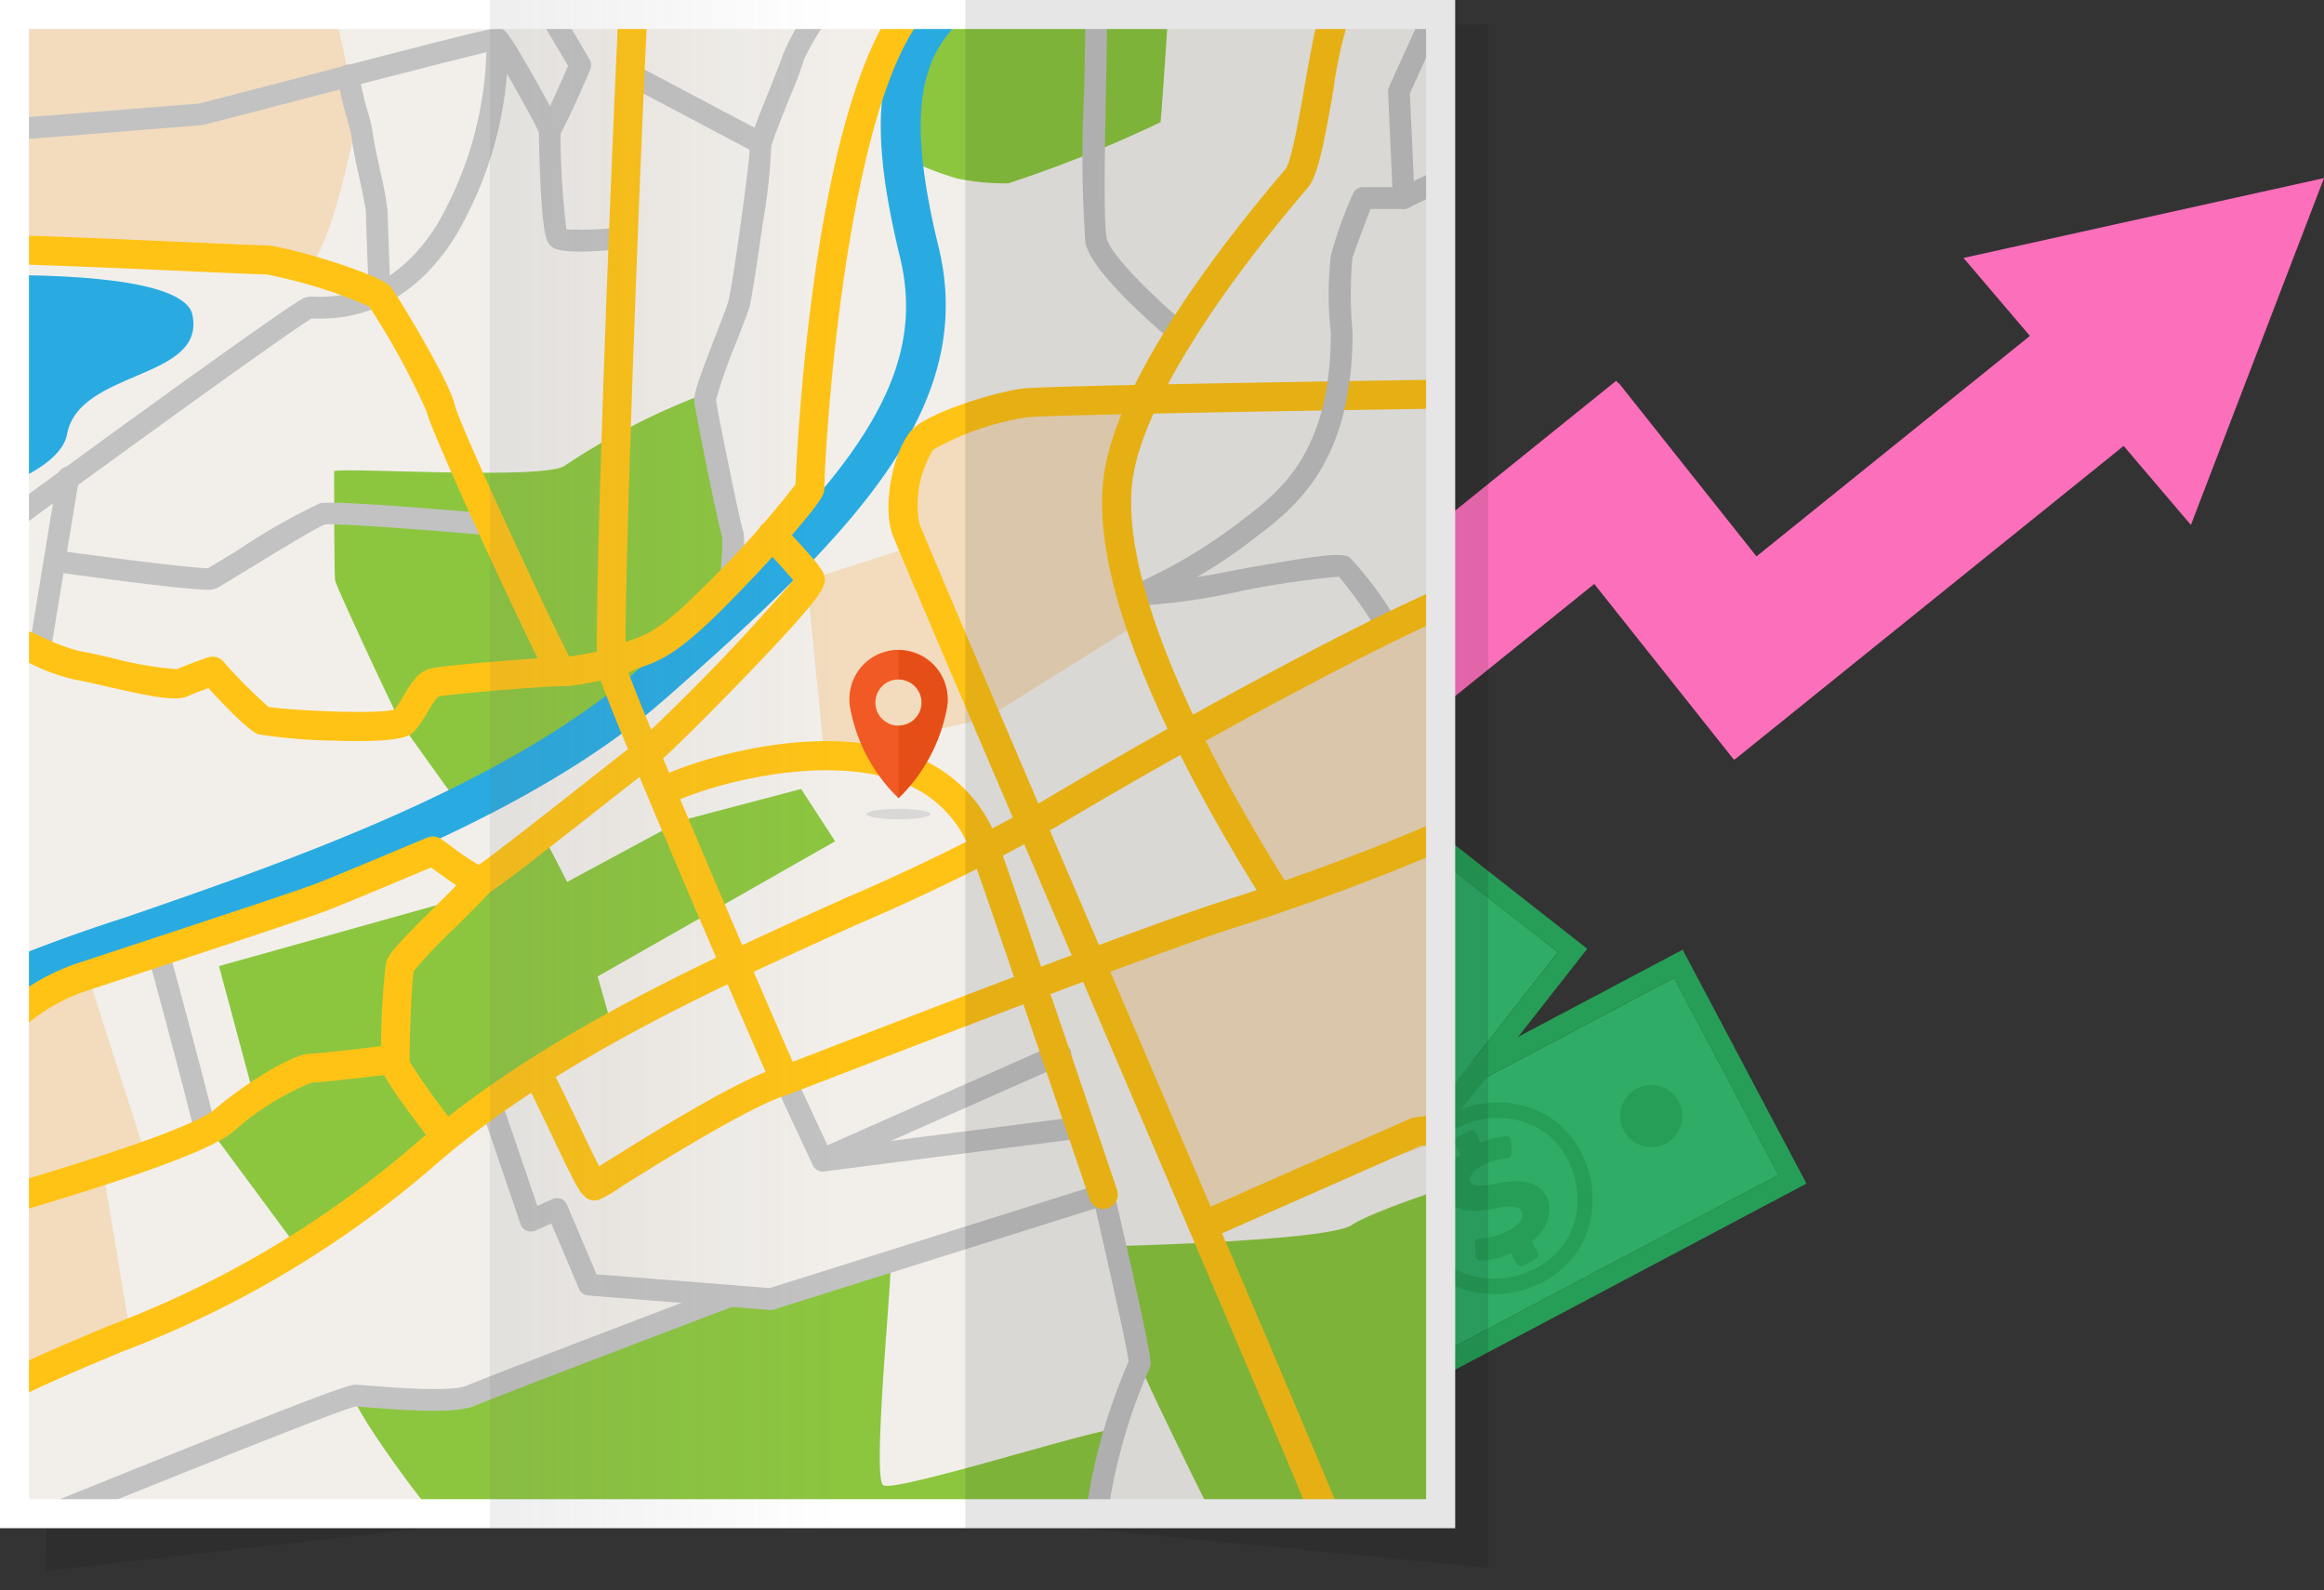 <svg xmlns="http://www.w3.org/2000/svg" xmlns:xlink="http://www.w3.org/1999/xlink" width="140.785" height="96.323" viewBox="0 0 140.785 96.323"><rect x="0" y="0" width="140.785" height="96.323" fill="#333333" stroke="none"/><defs><clipPath id="a"><rect width="48.486" height="48.754" fill="none"/></clipPath><clipPath id="b"><rect width="86.396" height="90.796" fill="none"/></clipPath><linearGradient id="c" x1="-0.072" y1="0.5" x2="0.925" y2="0.5" gradientUnits="objectBoundingBox"><stop offset="0.122" stop-color="#666" stop-opacity="0.102"/><stop offset="0.801" stop-color="#666" stop-opacity="0"/></linearGradient></defs><g transform="translate(-58.071 -30.294)"><path d="M101.51,4.837l4.022,4.722L88.969,22.911l-8.342-10.5-.027.022-.127-.16L51.466,35.652,46.892,29.9l0,0-5.441-6.85L0,56.458l5.441,6.849L40.093,35.377,50.107,47.983l1.386-1.117L79.141,24.58,87.6,35.224l.052-.042.014.018,23.544-18.978,4.075,4.785L123.348,0Z" transform="translate(75.508 41.08)" fill="#fb6fbb"/><g transform="translate(120.587 77.863)"><g clip-path="url(#a)"><rect width="31.54" height="13.501" transform="matrix(0.884, -0.468, 0.468, 0.884, 11.018, 26.418)" fill="#2fac66"/><path d="M137.877,161.993l27.874-14.76,6.318,11.932L144.2,173.925Zm-1.709-.526,7.5,14.166,30.108-15.943-7.5-14.166Z" transform="translate(-126.859 -135.575)" fill="#269e57"/><path d="M348.459,296.306a4.925,4.925,0,1,1-6.657-2.048,4.925,4.925,0,0,1,6.657,2.048" transform="translate(-315.993 -273.607)" fill="#2fac66"/><path d="M326.7,287.679c-1.218-6.322,8.2-8.347,9.646-2,1.218,6.322-8.2,8.346-9.646,2m-.909.189c1.777,7.518,12.836,5.21,11.463-2.383-1.779-7.518-12.835-5.21-11.463,2.383" transform="translate(-303.41 -261.673)" fill="#269e57"/><path d="M366.023,305.582l-.716.379a.3.3,0,0,0-.127.412l.346.654a2.071,2.071,0,0,0-.875,2.564c.535,1.01,1.776.915,3.035.663,1.142-.218,1.415-.024,1.531.194a.541.541,0,0,1-.048.523,1.847,1.847,0,0,1-.745.651,3.993,3.993,0,0,1-1.726.469.3.3,0,0,0-.3.319l.034.734a.306.306,0,0,0,.3.291,4.818,4.818,0,0,0,1.842-.454l.332.626a.3.3,0,0,0,.412.127l.728-.385a.3.3,0,0,0,.127-.412l-.36-.68a2.364,2.364,0,0,0,1.061-2.278,1.545,1.545,0,0,0-.146-.408c-.582-1.1-1.826-1.028-2.964-.812-1.226.227-1.513.15-1.636-.083a.42.42,0,0,1,.015-.381,1.466,1.466,0,0,1,.683-.608,3.619,3.619,0,0,1,1.494-.438.3.3,0,0,0,.281-.311l-.017-.731a.3.3,0,0,0-.326-.3,4.481,4.481,0,0,0-1.509.393l-.314-.593a.3.3,0,0,0-.412-.127" transform="translate(-339.552 -284.657)" fill="#269e57"/><path d="M524.764,266.394a1.881,1.881,0,1,1-2.543-.782,1.881,1.881,0,0,1,2.543.782" transform="translate(-485.586 -247.249)" fill="#269e57"/><path d="M249.736,412.028a1.881,1.881,0,1,1-2.543-.782,1.881,1.881,0,0,1,2.543.782" transform="translate(-229.361 -382.927)" fill="#269e57"/><rect width="31.54" height="13.502" transform="matrix(0.617, -0.787, 0.787, 0.617, 1.775, 26.594)" fill="#2fac66"/><path d="M1.775,26.595,21.238,1.776l10.624,8.332L12.4,34.926ZM0,26.809,12.614,36.7,33.637,9.893,21.024,0Z" transform="translate(0 -0.001)" fill="#269e57"/><path d="M181.937,197.424a4.925,4.925,0,1,1-6.914.836,4.925,4.925,0,0,1,6.914-.836" transform="translate(-162.079 -182.949)" fill="#2fac66"/><path d="M162.74,191.968c-4.9-4.226,1.269-11.627,6.313-7.56,4.9,4.226-1.269,11.627-6.313,7.56m-.595.712c6.089,4.78,13.29-3.85,7.5-8.985-6.089-4.779-13.289,3.85-7.5,8.985" transform="translate(-149.078 -169.838)" fill="#269e57"/><path d="M191.6,215.5a.3.3,0,0,0,.052.428l.582.457a2.089,2.089,0,0,0,.2,2.668l.038.031c.9.706,1.995.114,3.042-.628.955-.664,1.283-.6,1.477-.445a.536.536,0,0,1,.169.5,1.847,1.847,0,0,1-.416.9,3.993,3.993,0,0,1-1.386,1.13.3.3,0,0,0-.143.413l.329.657a.3.3,0,0,0,.394.143,4.818,4.818,0,0,0,1.5-1.164l.557.437a.3.3,0,0,0,.428-.052l.508-.648a.306.306,0,0,0-.052-.428l-.606-.475a2.2,2.2,0,0,0-.222-2.8l-.035-.028c-.979-.768-2.086-.2-3.038.463-1.028.706-1.321.752-1.529.589a.421.421,0,0,1-.141-.355,1.467,1.467,0,0,1,.377-.833,3.62,3.62,0,0,1,1.187-1.008.3.3,0,0,0,.13-.4l-.313-.661a.3.3,0,0,0-.418-.139,4.484,4.484,0,0,0-1.219.973l-.528-.414a.3.3,0,0,0-.428.052Z" transform="translate(-178.439 -199.57)" fill="#269e57"/><path d="M317.555,118.85a1.881,1.881,0,1,1-2.641.319,1.881,1.881,0,0,1,2.641-.319" transform="translate(-293.011 -110.351)" fill="#269e57"/><path d="M125.511,363.736a1.881,1.881,0,1,1-2.641.319,1.881,1.881,0,0,1,2.641-.319" transform="translate(-114.096 -338.496)" fill="#269e57"/></g></g><g transform="translate(58.071 30.294)"><path d="M149.29,130.636l-31.61-3.073-28.317.146-27.439,3.11.658-92.853,86.707-.8Z" transform="translate(-59.134 -35.682)" fill="rgba(0,0,0,0.1)"/><g transform="translate(0 0)"><g transform="translate(0.878 0.878)"><g clip-path="url(#b)"><g transform="translate(-5.942 -3.861)"><rect width="89.659" height="93.029" transform="translate(4.422 3.484)" fill="#f2efeb"/><g transform="translate(51.967 67.742)"><path d="M265.816,331.633a.658.658,0,0,1-.6-.38l-2.278-4.878a.659.659,0,0,1,1.193-.557l2.075,4.442,14.852-1.914a.659.659,0,0,1,.169,1.307L265.9,331.628A.689.689,0,0,1,265.816,331.633Z" transform="translate(-262.879 -325.438)" fill="#c2c2c2"/></g><g transform="translate(54.236 66.181)"><path d="M273.874,326a.659.659,0,0,1-.267-1.261l14.351-6.357a.659.659,0,1,1,.533,1.2l-14.351,6.357A.656.656,0,0,1,273.874,326Z" transform="translate(-273.215 -318.326)" fill="#c2c2c2"/></g><g transform="translate(42.611 6.84)"><path d="M228.672,53.41a.656.656,0,0,1-.307-.076l-7.756-4.1a.659.659,0,1,1,.615-1.165l7.756,4.1a.659.659,0,0,1-.308,1.241Z" transform="translate(-220.258 -47.995)" fill="#c2c2c2"/></g><path d="M42.427,38.908s16.651.616,18.191,1.083,3.359-9.172,3.359-9.172l-1.92-8.9-21.684.7" transform="translate(-37.248 -20.807)" fill="#f2dcbd"/><path d="M271.852,151.26l1.065,10.626,9.788-2.259,9.317-5.818-1.4-6.932,1.693-6.656s-10.231-.272-13.587,2.548c-2.245,2.641-.443,6.422-.443,6.422Z" transform="translate(-217.915 -113.131)" fill="#f2dcbd"/><path d="M42.728,299.46l3.521,10.945-2.565,1.065,1.608,9.642-11.2,5.543,1.849-22.1A13.526,13.526,0,0,1,42.728,299.46Z" transform="translate(-32.344 -237.42)" fill="#f2dcbd"/><path d="M372.336,193.563c-.984.587-16.746,8.71-17.118,9.214l5.38,9.271c.01.016-11.595,3.5-11.595,3.5l7.193,16.395,17.43-6.25Z" transform="translate(-278.131 -154.769)" fill="#f2dcbd"/><path d="M152.03,375.137c-.957-.909-5.666-7.394-5.05-7.512s5.81.645,7.042,0,13.09-5.159,14.688-6.115a14.034,14.034,0,0,0,4.323,0l6.381-2.006c.21-.066-1.141,13.068-.437,13.55s13.511-3.62,14.039-3.356-1.311,6.933-1.311,6.933l7.211-1.729s-4.334-8.712-4.4-9.243-1.484-7.085-1.484-7.085,12.928-.31,14.336-1.278,8.363-3.125,8.363-3.125l.792,24.252Z" transform="translate(-120.411 -280.122)" fill="#8cc63f"/><path d="M302.939,22.32c-2.4,1.49-7.619,3.2-5.1,11.173a19.487,19.487,0,0,0,2.876,1.107,14.2,14.2,0,0,0,3.111.293,76.834,76.834,0,0,0,9.213-3.7c.059-.176.646-9.272.646-9.272Z" transform="translate(-237.676 -20.807)" fill="#8cc63f"/><path d="M112.091,275.478l-5.018-6.778,2.553-2.465-1.989-7.407L122.39,254.7l4.93-3.7,1.409,2.729,6.866-3.7L142.9,248.1l2.062,3.169-14.386,8.187.7,2.465S115.348,275.742,112.091,275.478Z" transform="translate(-89.307 -197.335)" fill="#8cc63f"/><path d="M141.428,143.718c0,.352,0,6.279.059,6.631s3.7,8.157,3.991,8.627,3.345,4.695,3.345,4.695,7.805-3.17,10.153-5.869c2.406-2.171,6.4-5.634,6.4-5.634a51.409,51.409,0,0,0,0-5.432c-.092-.364-1.468-7.713-1.468-7.713a42.12,42.12,0,0,0-8.567,4.4C153.869,144.246,142.132,143.483,141.428,143.718Z" transform="translate(-116.121 -112.201)" fill="#8cc63f"/><g transform="translate(2.591)"><path d="M39.01,81.359l-1.066-2.166a100.414,100.414,0,0,1,10.078-3.818c9.725-3.352,23.043-7.943,31.207-15.137,5.878-5.18,10.352-9.451,13.077-13.461,2.751-4.048,3.561-7.565,2.628-11.4-1.234-5.072-1.472-8.559-.775-11.307.841-3.311,3.094-5.676,6.889-7.232l.916,2.234C96.177,21.44,95,25.41,97.28,34.8c2.37,9.745-5.325,17.44-16.455,27.248-8.522,7.51-22.1,12.19-32.016,15.608A99.472,99.472,0,0,0,39.01,81.359Z" transform="translate(-37.944 -16.834)" fill="#29abe2"/></g><g transform="translate(3.991 4.69)"><path d="M80.53,51.733c-1.337,0-1.6-.208-1.718-.305-.261-.21-.508-.407-.675-3.772-.069-1.385-.094-2.755-.1-3.151-.268-.635-2.133-3.975-2.779-4.938-1.581.346-8.316,2.1-12.482,3.182-5.15,1.34-5.159,1.34-5.3,1.34-.106.005-1.5.117-3.116.247-3.028.242-7.6.608-9.341.72a.658.658,0,0,1-.085-1.314c1.727-.112,6.3-.477,9.321-.719,2.249-.18,2.927-.234,3.139-.247.338-.076,2.628-.672,5.047-1.3,12.931-3.364,13-3.344,13.289-3.246.268.089.429.143,2.049,3.008,1.571,2.777,1.571,2.991,1.571,3.163a50.511,50.511,0,0,0,.355,5.982,20.308,20.308,0,0,0,3.321-.123.659.659,0,0,1,.134,1.31C81.995,51.688,81.147,51.733,80.53,51.733Z" transform="translate(-44.322 -38.201)" fill="#c2c2c2"/></g><g transform="translate(37.002 1.955)"><path d="M196.066,35.333a.659.659,0,0,1-.568-.991c.474-.812,1.35-2.815,1.681-3.581L194.8,26.735a.659.659,0,0,1,1.134-.671l2.553,4.314a.659.659,0,0,1,.04.593c-.051.12-1.256,2.956-1.886,4.036A.659.659,0,0,1,196.066,35.333Z" transform="translate(-194.704 -25.741)" fill="#c2c2c2"/></g><g transform="translate(4.768 4.685)"><path d="M48.517,68.893a.659.659,0,0,1-.4-1.184c.813-.615,17.545-12.866,18.5-13.21a1.663,1.663,0,0,1,.607-.054c1.133.016,4.575.06,7.337-4.26A22.019,22.019,0,0,0,77.628,38.86a.659.659,0,0,1,1.316-.054A22.96,22.96,0,0,1,75.672,50.9c-3.156,4.937-7.15,4.885-8.464,4.867-.059,0-.127,0-.179,0-1.458.832-16.239,11.579-18.116,13A.655.655,0,0,1,48.517,68.893Z" transform="translate(-47.858 -38.175)" fill="#c2c2c2"/></g><g transform="translate(25.529 6.915)"><path d="M144.974,63a.659.659,0,0,1-.658-.634c-.007-.193-.177-4.741-.177-5.159-.013-.206-.277-1.464-.451-2.3a21.342,21.342,0,0,1-.428-2.26c-.018-.146-.165-.7-.284-1.145a13.3,13.3,0,0,1-.538-2.514.659.659,0,1,1,1.317,0,16.466,16.466,0,0,0,.493,2.175,7.565,7.565,0,0,1,.329,1.463c.014.167.237,1.233.4,2.01a21.739,21.739,0,0,1,.479,2.567c0,.327.127,3.8.176,5.11A.658.658,0,0,1,145,63Z" transform="translate(-142.438 -48.334)" fill="#c2c2c2"/></g><g transform="translate(47.125 1.955)"><path d="M243,62.573a.693.693,0,0,1-.079,0,.659.659,0,0,1-.575-.732,16.372,16.372,0,0,0,.162-2.549c-.26-.764-1.636-7.616-1.69-8.209-.043-.479.3-1.448,1.336-4.116.339-.869.659-1.69.737-1.982.241-.9,1.277-8.346,1.278-9.162-.076-.351.089-.872,1.237-3.721.32-.8.719-1.786.763-1.986a13.609,13.609,0,0,1,2.687-4.153.659.659,0,0,1,.98.88,13.746,13.746,0,0,0-2.375,3.533,20.237,20.237,0,0,1-.833,2.218c-.4,1-1.07,2.657-1.15,3.067a34.879,34.879,0,0,1-.519,4.661c-.285,2.046-.656,4.484-.794,5-.092.345-.357,1.031-.783,2.121a30.654,30.654,0,0,0-1.249,3.538c.081.716,1.443,7.356,1.614,7.86.05.12.221.538-.092,3.154A.659.659,0,0,1,243,62.573Z" transform="translate(-240.818 -25.741)" fill="#c2c2c2"/></g><g transform="translate(58.887 25.944)"><path d="M321.733,206.862a.878.878,0,0,1-.86-.7c-.436-1.351-9.145-21.7-16.152-38.076-4.855-11.345-9.048-21.144-10.084-23.665a.827.827,0,0,1-.029-.081c-.6-1.991.206-5.232,1.265-6.29s5.249-2.325,6.772-2.466c2.1-.2,26.271-.546,27.3-.561h.013a.878.878,0,0,1,.013,1.756c-.251,0-25.125.365-27.162.554a16.884,16.884,0,0,0-5.692,1.959,6.331,6.331,0,0,0-.836,4.505c1.061,2.577,5.232,12.323,10.057,23.6,15.487,36.191,16.276,38.176,16.276,38.588A.878.878,0,0,1,321.733,206.862Z" transform="translate(-294.404 -135.023)" fill="#ffc316"/></g><g transform="translate(28.134 55.404)"><path d="M158.024,286.247a.876.876,0,0,1-.695-.34c-2.864-3.7-2.955-4.238-2.989-4.442a42.392,42.392,0,0,1,.286-6.371c.15-.525.755-1.178,2.912-3.315.81-.8,1.649-1.633,2.21-2.255a.878.878,0,1,1,1.3,1.176c-.595.659-1.45,1.507-2.278,2.327a31.69,31.69,0,0,0-2.469,2.594c-.134.716-.285,4.774-.236,5.507a41.369,41.369,0,0,0,2.648,3.7.878.878,0,0,1-.693,1.416Z" transform="translate(-154.307 -269.233)" fill="#ffc316"/></g><g transform="translate(34.097 69.033)"><path d="M218.573,363.71a.659.659,0,0,1-.658-.632,34.838,34.838,0,0,1,2.825-15.193l.074-.169c-.111-.871-1.221-5.812-2.017-9.263l-19.48,6.125a.659.659,0,0,1-.25.028l-11-.88a.659.659,0,0,1-.554-.4l-1.675-3.96-.972.432a.658.658,0,0,1-.891-.389l-2.464-7.219a.658.658,0,1,1,1.246-.426l2.232,6.537.927-.412a.659.659,0,0,1,.874.345l1.781,4.209,10.478.838,20.037-6.3a.659.659,0,0,1,.839.479c2.325,10.014,2.245,10.331,2.2,10.52a3.027,3.027,0,0,1-.17.429,33.508,33.508,0,0,0-2.716,14.614.659.659,0,0,1-.632.684Z" transform="translate(-181.471 -331.318)" fill="#c2c2c2"/></g><g transform="translate(44.353 47.871)"><path d="M255.743,263.248a.878.878,0,0,1-.832-.6c-.06-.178-6.032-17.792-7.16-20.917a7.041,7.041,0,0,0-4.52-4.419c-5.038-1.754-12.387.605-13.7,1.417a.878.878,0,1,1-.924-1.493c1.255-.777,9.216-3.666,15.2-1.583a8.723,8.723,0,0,1,5.594,5.482c1.134,3.14,7.111,20.772,7.171,20.949a.879.879,0,0,1-.832,1.16Z" transform="translate(-228.192 -234.916)" fill="#ffc316"/></g><g transform="translate(77.188 70.046)"><path d="M378.651,343.94a.878.878,0,0,1-.355-1.682l12.765-5.634a.885.885,0,0,1,.222-.065l4.049-.616a.878.878,0,0,1,.264,1.736l-3.934.6-12.658,5.587A.872.872,0,0,1,378.651,343.94Z" transform="translate(-377.773 -335.934)" fill="#ffc316"/></g><g transform="translate(36.783 67.229)"><path d="M197.972,331.559c-.607,0-.953-.679-1.407-1.57-.345-.677-.781-1.592-1.2-2.477-.6-1.259-1.22-2.56-1.533-3.082a.878.878,0,0,1,1.506-.9c.356.594.966,1.874,1.612,3.23.43.9.973,2.042,1.332,2.728l.42-.263c2.619-1.638,8.069-5.045,10.6-5.792a.878.878,0,1,1,.5,1.684c-2.3.679-7.812,4.125-10.166,5.6a8.256,8.256,0,0,1-1.338.791A1.01,1.01,0,0,1,197.972,331.559Z" transform="translate(-193.704 -323.101)" fill="#ffc316"/></g><g transform="translate(41.225 1.296)"><path d="M225.341,90.72a.878.878,0,0,1-.8-.509c-.56-1.209-10.148-23.4-10.534-25.069-.4-1.739,1.032-36.941,1.328-41.583a.878.878,0,0,1,1.752.112c-.376,5.889-1.662,39.3-1.366,41.093.29,1.249,8.177,19.657,10.08,23.965.562-.215,1.392-.535,2.337-.9,6.3-2.43,19.421-7.488,24.079-8.949,6.051-1.9,13.526-4.917,14.9-5.87a.878.878,0,1,1,1,1.444c-1.671,1.157-9.432,4.236-15.378,6.1-4.6,1.445-17.686,6.488-23.973,8.912-2.063.8-2.983,1.15-3.154,1.207A.872.872,0,0,1,225.341,90.72Z" transform="translate(-213.94 -22.737)" fill="#ffc316"/></g><g transform="translate(70.666 1.515)"><path d="M353.963,46.079a.656.656,0,0,1-.421-.152c-.822-.684-4.945-4.187-5.325-6.012a76.371,76.371,0,0,1-.073-9.3c.048-2.495.093-4.852.059-6.206a.659.659,0,0,1,.642-.675h.017a.659.659,0,0,1,.658.642c.035,1.384-.011,3.755-.059,6.264-.069,3.583-.155,8.042.046,9,.211,1.012,2.979,3.689,4.878,5.267a.659.659,0,0,1-.421,1.165Z" transform="translate(-348.065 -23.737)" fill="#c2c2c2"/></g><g transform="translate(73.287 36.587)"><path d="M375.883,188.6a.658.658,0,0,1-.56-.311,26.781,26.781,0,0,0-2.436-3.464,54.406,54.406,0,0,0-6.011.892,37.906,37.906,0,0,1-6.293.878.659.659,0,1,1,.152-1.308,48.653,48.653,0,0,0,5.91-.867c5.389-.956,6.423-1.068,6.907-.745a21.4,21.4,0,0,1,2.89,3.92.659.659,0,0,1-.559,1.006Z" transform="translate(-360.001 -183.507)" fill="#c2c2c2"/></g><g transform="translate(14.032 60.121)"><path d="M93.514,302.8a.659.659,0,0,1-.659-.67c-.126-.756-1.751-6.839-2.768-10.577a.659.659,0,1,1,1.271-.346c.007.027.736,2.708,1.442,5.362.415,1.561.74,2.807.967,3.7.136.536.238.954.3,1.242.12.525.223.979-.268,1.218A.655.655,0,0,1,93.514,302.8Zm-.29-1.25a.647.647,0,0,0-.191.141A.65.65,0,0,1,93.224,301.546Z" transform="translate(-90.063 -290.718)" fill="#c2c2c2"/></g><g transform="translate(3.537 34.512)"><path d="M43.129,206.564a.878.878,0,0,1-.685-1.427,12.7,12.7,0,0,1,6.042-4.275c.617-.206,1.758-.581,3.141-1.036,3.9-1.284,10.436-3.434,11.394-3.817,1.524-.61,3.259-1.338,4.653-1.923.887-.373,1.588-.667,2.007-.835a.877.877,0,0,1,.831.1c.245.172.5.353.742.533a15.01,15.01,0,0,0,1.525,1.024c.945-.649,4.345-3.322,6.446-4.974,1.94-1.525,3.051-2.4,3.325-2.58a123.707,123.707,0,0,0,9.288-9.677c-.4-.486-1.217-1.383-1.928-2.135a.878.878,0,1,1,1.276-1.207c2.44,2.579,2.49,2.853,2.538,3.117.1.528.166.909-4.832,6.092-1.915,1.986-4.846,4.922-5.369,5.271-.23.153-1.747,1.346-3.213,2.5-6.352,4.995-6.8,5.28-7.156,5.369-.735.185-1.512-.346-2.933-1.378l-.329-.238c-.408.169-.945.394-1.539.643-1.4.588-3.143,1.319-4.681,1.934-1.01.4-7.321,2.48-11.5,3.855-1.381.454-2.518.829-3.135,1.034a10.851,10.851,0,0,0-5.226,3.706A.877.877,0,0,1,43.129,206.564Z" transform="translate(-42.252 -174.056)" fill="#ffc316"/></g><g transform="translate(2.715 66.261)"><path d="M39.387,329.513a.878.878,0,0,1-.247-1.721l.541-.157c10.918-3.15,13.574-4.507,14.186-5.035,1.635-1.413,4.654-3.383,5.856-3.383.473,0,3.208-.32,4.82-.521a.878.878,0,1,1,.218,1.742c-.434.054-4.238.527-5.02.535a16.424,16.424,0,0,0-4.727,2.955c-1.3,1.121-6.154,2.885-14.847,5.394l-.532.154A.884.884,0,0,1,39.387,329.513Z" transform="translate(-38.509 -318.689)" fill="#ffc316"/></g><g transform="translate(6.867 31.249)"><path d="M58.081,170.679a.667.667,0,0,1-.108-.009.659.659,0,0,1-.543-.757L59.1,159.741a.658.658,0,1,1,1.3.214l-1.673,10.173A.659.659,0,0,1,58.081,170.679Z" transform="translate(-57.422 -159.189)" fill="#c2c2c2"/></g><g transform="translate(7.982 33.424)"><path d="M72.181,174.368c-.742,0-2.808-.18-9.111-1.048a.658.658,0,1,1,.18-1.3c3.825.527,8.145,1.059,8.929,1.049.252-.141,1.026-.614,1.777-1.072a38.513,38.513,0,0,1,5.007-2.859c.736-.184,7.518.379,10.4.629a.658.658,0,0,1-.114,1.312c-4.382-.38-9.342-.738-9.977-.66-.469.158-3.173,1.811-4.631,2.7-1.349.824-1.836,1.12-2.009,1.193A1,1,0,0,1,72.181,174.368Z" transform="translate(-62.502 -169.097)" fill="#c2c2c2"/></g><g transform="translate(3.537 37.916)"><path d="M43.13,240.027a.878.878,0,0,1-.4-1.661c2.809-1.422,5.3-2.464,7.715-3.472A61.369,61.369,0,0,0,69.32,223.575c7.4-6.317,17.095-10.692,25.653-14.553a125.849,125.849,0,0,0,11.909-5.838c10.036-6,22.318-12.471,25.769-13.58a.878.878,0,0,1,.537,1.672c-3.291,1.057-15.637,7.577-25.406,13.415a126.774,126.774,0,0,1-12.088,5.932c-8.451,3.812-18.029,8.133-25.234,14.288a62.863,62.863,0,0,1-19.335,11.6c-2.383,1-4.847,2.026-7.6,3.418A.872.872,0,0,1,43.13,240.027Z" transform="translate(-42.251 -189.561)" fill="#ffc316"/></g><g transform="translate(73.287 12.313)"><path d="M360.658,100.289a.659.659,0,0,1-.146-1.3,31.3,31.3,0,0,0,6.392-3.8l.152-.115c2.252-1.714,5.335-4.062,5.34-11.3a21.008,21.008,0,0,1,0-4.675l0-.025a25.521,25.521,0,0,1,1.335-3.722.658.658,0,0,1,.614-.421h2.314l3.971-1.929a.658.658,0,1,1,.575,1.184l-4.107,2a.658.658,0,0,1-.288.066H374.8c-.506,1.318-1.008,2.667-1.089,2.952,0,.047-.012.089-.02.13a25.283,25.283,0,0,0,.023,4.39c0,.012,0,.025,0,.038,0,7.909-3.527,10.594-5.86,12.371l-.15.114a30.977,30.977,0,0,1-6.9,4.038A.664.664,0,0,1,360.658,100.289Z" transform="translate(-360 -72.927)" fill="#c2c2c2"/></g><g transform="translate(89.145 1.515)"><path d="M433.2,37.847a.659.659,0,0,1-.657-.629l-.294-6.456a.659.659,0,0,1,.059-.3c.023-.05,2.295-5.04,2.874-6.334a.659.659,0,0,1,1.2.538c-.525,1.172-2.432,5.364-2.812,6.2l.287,6.3a.659.659,0,0,1-.628.688Z" transform="translate(-432.243 -23.736)" fill="#c2c2c2"/></g><g transform="translate(3.508 1.736)"><path d="M77.81,67.54a.936.936,0,0,1-.9-.42c-.664-1-7.106-14.862-7.4-16.228a46.177,46.177,0,0,0-3.475-6.346,29.8,29.8,0,0,0-6.23-1.939c-.423,0-2.3-.083-4.908-.2-4.264-.189-10.709-.474-11.864-.419a.878.878,0,1,1-.084-1.754c1.235-.059,7.218.206,12.025.418,2.386.106,4.446.2,4.83.2,1.007,0,6.883,1.693,7.552,2.53.347.434,3.558,5.689,3.87,7.142C71.5,51.7,76.891,63.33,78.155,65.751c.571-.076,1.623-.272,2.547-.466a6.9,6.9,0,0,1,1.265-.555c.864-.3,1.757-.619,4.16-3.022a61.542,61.542,0,0,0,5.736-6.376c.1-2.478,1.2-25.124,7.25-30.375a.878.878,0,0,1,1.151,1.327c-5.086,4.413-6.57,25.341-6.652,29.278,0,.29,0,.551-1.853,2.7-1.227,1.421-2.786,3.087-4.39,4.691-2.685,2.685-3.818,3.085-4.818,3.437a5.1,5.1,0,0,0-1.067.477.872.872,0,0,1-.275.11c-.034.007-.838.178-1.671.331A11.032,11.032,0,0,1,77.81,67.54Z" transform="translate(-42.118 -24.742)" fill="#ffc316"/></g><g transform="translate(71.83 2.44)"><path d="M364,83.668a.878.878,0,0,1-.744-.41c-5.139-8.162-11-19.371-9.716-26.418,1.064-5.856,7.209-13.742,10.778-17.921l.155-.182c.359-.473.84-3.222,1.159-5.04.5-2.866.835-4.658,1.35-5.378a.878.878,0,0,1,1.429,1.02h0A25.585,25.585,0,0,0,367.365,34c-.554,3.16-.924,5.135-1.548,5.872l-.16.188c-5.876,6.883-9.662,13.114-10.385,17.1-.921,5.065,2.444,14,9.474,25.168A.878.878,0,0,1,364,83.668Z" transform="translate(-353.365 -27.95)" fill="#ffc316"/></g><path d="M27.811,106.369c5.957-.205,14.553-.031,15.047,2.347.825,3.971-6.861,3.287-7.594,7.235-.566,3.049-9.126,4.686-9.126,4.686Z" transform="translate(-26.139 -86.666)" fill="#29abe2"/><g transform="translate(5.283 80.811)"><path d="M50.867,400.422a.659.659,0,0,1-.245-1.27c.443-.177,1.3-.523,2.417-.976,14.886-6.021,17.984-7.169,18.458-7.169h0c.17,0,.491.027.977.066,1.332.106,4.873.39,5.8-.012,1.357-.591,15.142-5.823,15.728-6.046a.658.658,0,0,1,.467,1.231c-.143.054-14.341,5.444-15.669,6.022-1.13.492-3.91.319-6.426.117-.367-.029-.689-.055-.84-.061-1.167.265-13.376,5.2-18,7.073-1.122.453-1.978.8-2.422.977A.657.657,0,0,1,50.867,400.422Z" transform="translate(-50.208 -384.972)" fill="#c2c2c2"/></g><g transform="translate(3.332 40.557)"><path d="M64.726,208.9c-.441,0-.942-.009-1.51-.027a33.209,33.209,0,0,1-4.485-.375c-.175-.058-.691-.23-3.061-2.805-.358.129-.836.309-1.235.486-.691.308-1.926.106-5.056-.614-.729-.168-1.418-.326-1.763-.376a11.926,11.926,0,0,1-2.494-.87,11.08,11.08,0,0,0-2.929-.97.878.878,0,0,1,0-1.756A11.1,11.1,0,0,1,45.8,202.7a12.038,12.038,0,0,0,2.061.75c.418.06,1.109.219,1.908.4a22.476,22.476,0,0,0,3.988.7c.816-.359,1.844-.7,1.888-.717a.878.878,0,0,1,.929.243,30.406,30.406,0,0,0,2.74,2.753c1.006.187,6.579.491,7.646.156a8.589,8.589,0,0,0,.506-.784c.453-.757.881-1.471,1.6-1.676.744-.213,6.959-.718,8.4-.718a.878.878,0,1,1,0,1.756c-1.444,0-7.072.483-7.874.642a5.333,5.333,0,0,0-.614.9,7.918,7.918,0,0,1-.769,1.133C67.96,208.525,67.633,208.9,64.726,208.9Z" transform="translate(-41.316 -201.592)" fill="#ffc316"/></g><g transform="translate(56.519 42.382)"><path d="M289.567,212.84h0a2.975,2.975,0,0,0-5.95,0h0s0,.007,0,.01,0,.022,0,.033a2.944,2.944,0,0,0,.022.359,10.16,10.16,0,0,0,2.953,5.608,10.163,10.163,0,0,0,2.954-5.608,3.025,3.025,0,0,0,.022-.359c0-.011,0-.022,0-.033S289.567,212.843,289.567,212.84Zm-2.976,1.616a1.4,1.4,0,1,1,1.4-1.4A1.4,1.4,0,0,1,286.591,214.456Z" transform="translate(-283.616 -209.906)" fill="#f15a24"/><path d="M298.571,213.056a1.4,1.4,0,0,1-1.4,1.4v4.393a10.163,10.163,0,0,0,2.954-5.608,3.026,3.026,0,0,0,.022-.359c0-.011,0-.022,0-.033s0-.007,0-.01h0a2.975,2.975,0,0,0-2.975-2.934v1.751A1.4,1.4,0,0,1,298.571,213.056Z" transform="translate(-294.196 -209.906)" fill="#e04911" opacity="0.7"/><path d="M292.231,253.894c0,.176-.865.319-1.933.319s-1.933-.143-1.933-.319.866-.319,1.933-.319S292.231,253.718,292.231,253.894Z" transform="translate(-287.323 -243.989)" fill="#c2c2c2" opacity="0.5"/></g></g></g></g><path d="M137.361,122.976H49.209V30.424h88.152Zm-86.4-1.756H135.6V32.18H50.965Z" transform="translate(-49.209 -30.424)" fill="#fff"/><rect width="29.677" height="92.552" transform="translate(58.475)" fill="rgba(0,0,0,0.1)"/><rect width="28.798" height="92.552" transform="translate(29.677)" fill="url(#c)"/></g></g></g></svg>
